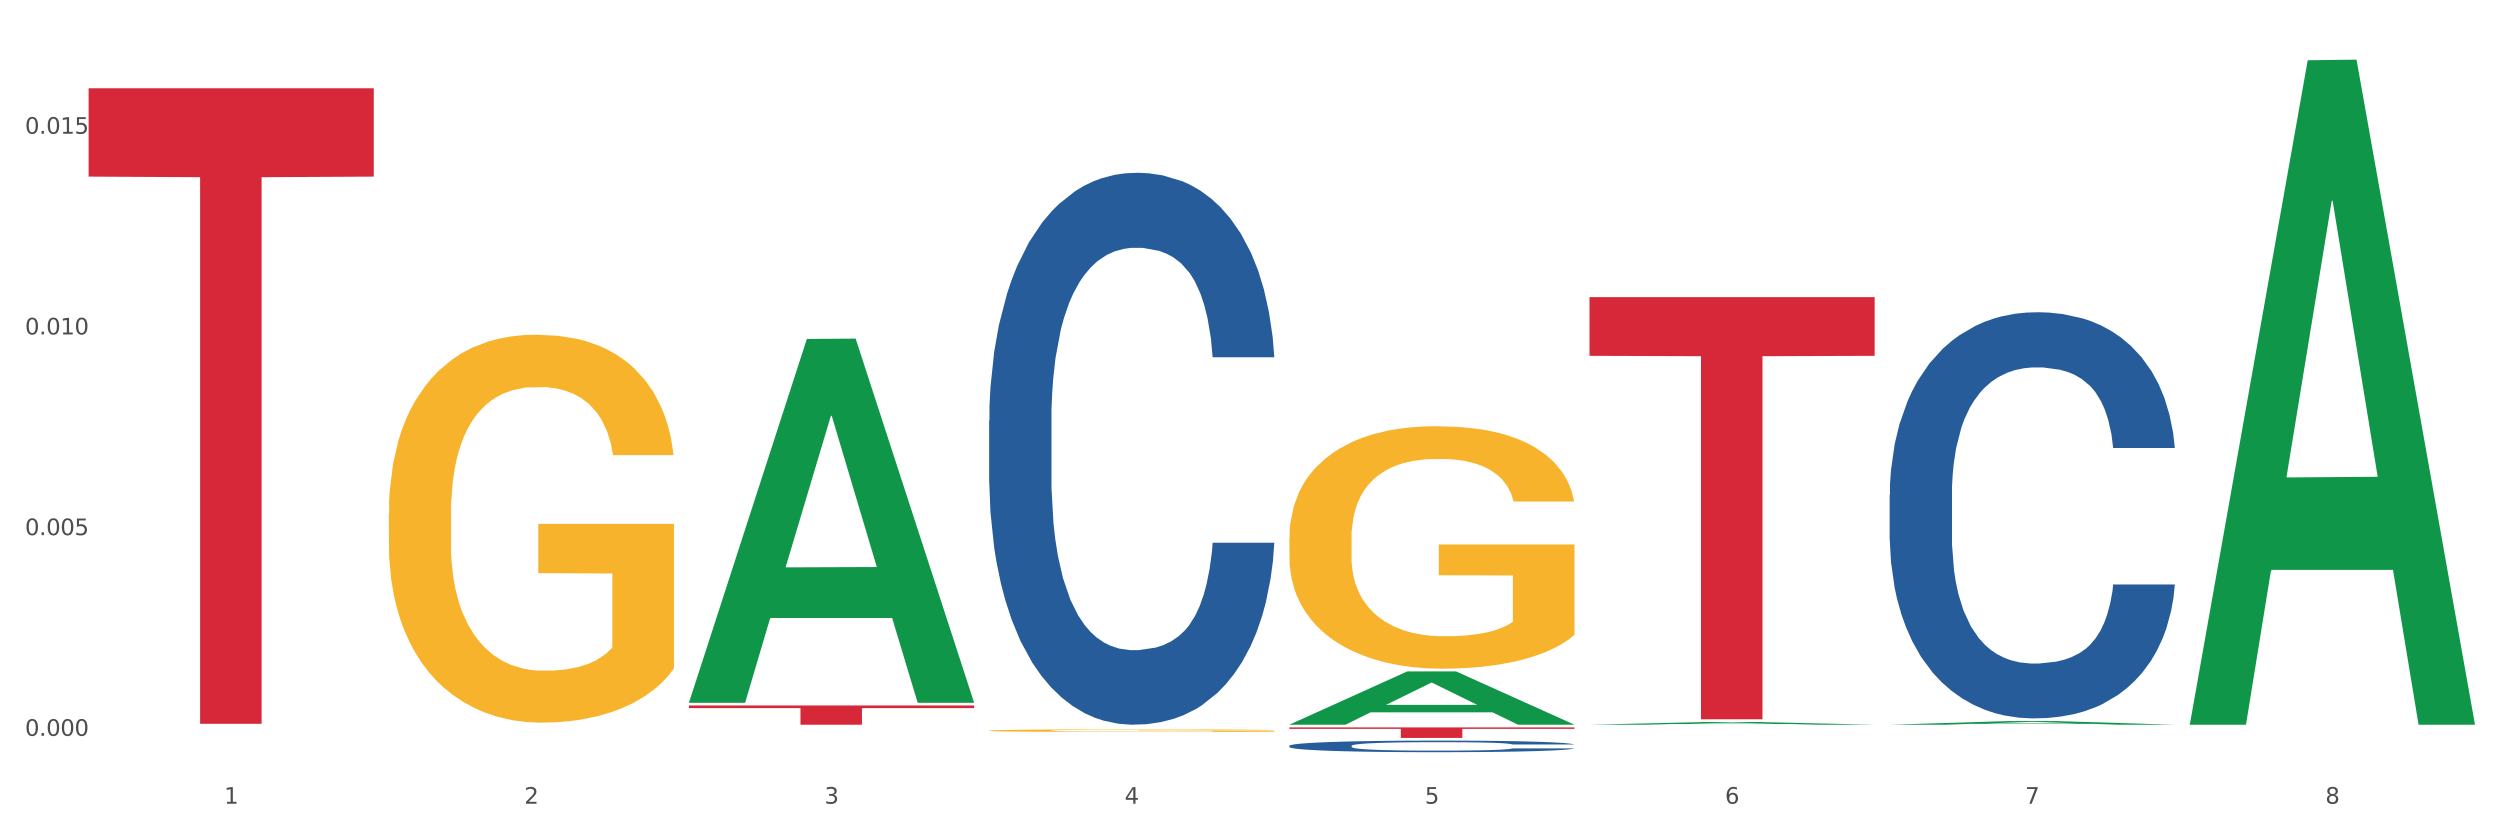 <?xml version="1.0" encoding="utf-8" standalone="no"?>
<!DOCTYPE svg PUBLIC "-//W3C//DTD SVG 1.1//EN"
  "http://www.w3.org/Graphics/SVG/1.1/DTD/svg11.dtd">
<svg xmlns:xlink="http://www.w3.org/1999/xlink" width="1080pt" height="360pt" viewBox="0 0 1080 360" xmlns="http://www.w3.org/2000/svg" version="1.1">
 <rect x="0" y="0" width="1080" height="360" fill="#333333" stroke="none"/>
 <defs>
  <style type="text/css">*{stroke-linejoin: round; stroke-linecap: butt}</style>
 </defs>
 <g id="figure_1">
  <g id="patch_1">
   <path d="M 0 360 
L 1080 360 
L 1080 0 
L 0 0 
z
" style="fill: #ffffff; stroke: #ffffff; stroke-linejoin: miter"/>
  </g>
  <g id="axes_1">
   <g id="matplotlib.axis_1">
    <g id="xtick_1">
     <g id="text_1">
      <!-- 1 -->
      <g style="fill: #4d4d4d" transform="translate(96.825 347.204) scale(0.096 -0.096)">
       <defs>
        <path id="DejaVuSans-31" d="M 794 531 
L 1825 531 
L 1825 4091 
L 703 3866 
L 703 4441 
L 1819 4666 
L 2450 4666 
L 2450 531 
L 3481 531 
L 3481 0 
L 794 0 
L 794 531 
z
" transform="scale(0.016)"/>
       </defs>
       <use xlink:href="#DejaVuSans-31"/>
      </g>
     </g>
    </g>
    <g id="xtick_2">
     <g id="text_2">
      <!-- 2 -->
      <g style="fill: #4d4d4d" transform="translate(226.5 347.204) scale(0.096 -0.096)">
       <defs>
        <path id="DejaVuSans-32" d="M 1228 531 
L 3431 531 
L 3431 0 
L 469 0 
L 469 531 
Q 828 903 1448 1529 
Q 2069 2156 2228 2338 
Q 2531 2678 2651 2914 
Q 2772 3150 2772 3378 
Q 2772 3750 2511 3984 
Q 2250 4219 1831 4219 
Q 1534 4219 1204 4116 
Q 875 4013 500 3803 
L 500 4441 
Q 881 4594 1212 4672 
Q 1544 4750 1819 4750 
Q 2544 4750 2975 4387 
Q 3406 4025 3406 3419 
Q 3406 3131 3298 2873 
Q 3191 2616 2906 2266 
Q 2828 2175 2409 1742 
Q 1991 1309 1228 531 
z
" transform="scale(0.016)"/>
       </defs>
       <use xlink:href="#DejaVuSans-32"/>
      </g>
     </g>
    </g>
    <g id="xtick_3">
     <g id="text_3">
      <!-- 3 -->
      <g style="fill: #4d4d4d" transform="translate(356.175 347.204) scale(0.096 -0.096)">
       <defs>
        <path id="DejaVuSans-33" d="M 2597 2516 
Q 3050 2419 3304 2112 
Q 3559 1806 3559 1356 
Q 3559 666 3084 287 
Q 2609 -91 1734 -91 
Q 1441 -91 1130 -33 
Q 819 25 488 141 
L 488 750 
Q 750 597 1062 519 
Q 1375 441 1716 441 
Q 2309 441 2620 675 
Q 2931 909 2931 1356 
Q 2931 1769 2642 2001 
Q 2353 2234 1838 2234 
L 1294 2234 
L 1294 2753 
L 1863 2753 
Q 2328 2753 2575 2939 
Q 2822 3125 2822 3475 
Q 2822 3834 2567 4026 
Q 2313 4219 1838 4219 
Q 1578 4219 1281 4162 
Q 984 4106 628 3988 
L 628 4550 
Q 988 4650 1302 4700 
Q 1616 4750 1894 4750 
Q 2613 4750 3031 4423 
Q 3450 4097 3450 3541 
Q 3450 3153 3228 2886 
Q 3006 2619 2597 2516 
z
" transform="scale(0.016)"/>
       </defs>
       <use xlink:href="#DejaVuSans-33"/>
      </g>
     </g>
    </g>
    <g id="xtick_4">
     <g id="text_4">
      <!-- 4 -->
      <g style="fill: #4d4d4d" transform="translate(485.85 347.204) scale(0.096 -0.096)">
       <defs>
        <path id="DejaVuSans-34" d="M 2419 4116 
L 825 1625 
L 2419 1625 
L 2419 4116 
z
M 2253 4666 
L 3047 4666 
L 3047 1625 
L 3713 1625 
L 3713 1100 
L 3047 1100 
L 3047 0 
L 2419 0 
L 2419 1100 
L 313 1100 
L 313 1709 
L 2253 4666 
z
" transform="scale(0.016)"/>
       </defs>
       <use xlink:href="#DejaVuSans-34"/>
      </g>
     </g>
    </g>
    <g id="xtick_5">
     <g id="text_5">
      <!-- 5 -->
      <g style="fill: #4d4d4d" transform="translate(615.525 347.204) scale(0.096 -0.096)">
       <defs>
        <path id="DejaVuSans-35" d="M 691 4666 
L 3169 4666 
L 3169 4134 
L 1269 4134 
L 1269 2991 
Q 1406 3038 1543 3061 
Q 1681 3084 1819 3084 
Q 2600 3084 3056 2656 
Q 3513 2228 3513 1497 
Q 3513 744 3044 326 
Q 2575 -91 1722 -91 
Q 1428 -91 1123 -41 
Q 819 9 494 109 
L 494 744 
Q 775 591 1075 516 
Q 1375 441 1709 441 
Q 2250 441 2565 725 
Q 2881 1009 2881 1497 
Q 2881 1984 2565 2268 
Q 2250 2553 1709 2553 
Q 1456 2553 1204 2497 
Q 953 2441 691 2322 
L 691 4666 
z
" transform="scale(0.016)"/>
       </defs>
       <use xlink:href="#DejaVuSans-35"/>
      </g>
     </g>
    </g>
    <g id="xtick_6">
     <g id="text_6">
      <!-- 6 -->
      <g style="fill: #4d4d4d" transform="translate(745.2 347.204) scale(0.096 -0.096)">
       <defs>
        <path id="DejaVuSans-36" d="M 2113 2584 
Q 1688 2584 1439 2293 
Q 1191 2003 1191 1497 
Q 1191 994 1439 701 
Q 1688 409 2113 409 
Q 2538 409 2786 701 
Q 3034 994 3034 1497 
Q 3034 2003 2786 2293 
Q 2538 2584 2113 2584 
z
M 3366 4563 
L 3366 3988 
Q 3128 4100 2886 4159 
Q 2644 4219 2406 4219 
Q 1781 4219 1451 3797 
Q 1122 3375 1075 2522 
Q 1259 2794 1537 2939 
Q 1816 3084 2150 3084 
Q 2853 3084 3261 2657 
Q 3669 2231 3669 1497 
Q 3669 778 3244 343 
Q 2819 -91 2113 -91 
Q 1303 -91 875 529 
Q 447 1150 447 2328 
Q 447 3434 972 4092 
Q 1497 4750 2381 4750 
Q 2619 4750 2861 4703 
Q 3103 4656 3366 4563 
z
" transform="scale(0.016)"/>
       </defs>
       <use xlink:href="#DejaVuSans-36"/>
      </g>
     </g>
    </g>
    <g id="xtick_7">
     <g id="text_7">
      <!-- 7 -->
      <g style="fill: #4d4d4d" transform="translate(874.875 347.204) scale(0.096 -0.096)">
       <defs>
        <path id="DejaVuSans-37" d="M 525 4666 
L 3525 4666 
L 3525 4397 
L 1831 0 
L 1172 0 
L 2766 4134 
L 525 4134 
L 525 4666 
z
" transform="scale(0.016)"/>
       </defs>
       <use xlink:href="#DejaVuSans-37"/>
      </g>
     </g>
    </g>
    <g id="xtick_8">
     <g id="text_8">
      <!-- 8 -->
      <g style="fill: #4d4d4d" transform="translate(1004.55 347.204) scale(0.096 -0.096)">
       <defs>
        <path id="DejaVuSans-38" d="M 2034 2216 
Q 1584 2216 1326 1975 
Q 1069 1734 1069 1313 
Q 1069 891 1326 650 
Q 1584 409 2034 409 
Q 2484 409 2743 651 
Q 3003 894 3003 1313 
Q 3003 1734 2745 1975 
Q 2488 2216 2034 2216 
z
M 1403 2484 
Q 997 2584 770 2862 
Q 544 3141 544 3541 
Q 544 4100 942 4425 
Q 1341 4750 2034 4750 
Q 2731 4750 3128 4425 
Q 3525 4100 3525 3541 
Q 3525 3141 3298 2862 
Q 3072 2584 2669 2484 
Q 3125 2378 3379 2068 
Q 3634 1759 3634 1313 
Q 3634 634 3220 271 
Q 2806 -91 2034 -91 
Q 1263 -91 848 271 
Q 434 634 434 1313 
Q 434 1759 690 2068 
Q 947 2378 1403 2484 
z
M 1172 3481 
Q 1172 3119 1398 2916 
Q 1625 2713 2034 2713 
Q 2441 2713 2670 2916 
Q 2900 3119 2900 3481 
Q 2900 3844 2670 4047 
Q 2441 4250 2034 4250 
Q 1625 4250 1398 4047 
Q 1172 3844 1172 3481 
z
" transform="scale(0.016)"/>
       </defs>
       <use xlink:href="#DejaVuSans-38"/>
      </g>
     </g>
    </g>
    <g id="xtick_9"/>
    <g id="xtick_10"/>
    <g id="xtick_11"/>
    <g id="xtick_12"/>
    <g id="xtick_13"/>
    <g id="xtick_14"/>
    <g id="xtick_15"/>
   </g>
   <g id="matplotlib.axis_2">
    <g id="ytick_1">
     <g id="text_9">
      <!-- 0.000 -->
      <g style="fill: #4d4d4d" transform="translate(10.8 317.882) scale(0.096 -0.096)">
       <defs>
        <path id="DejaVuSans-30" d="M 2034 4250 
Q 1547 4250 1301 3770 
Q 1056 3291 1056 2328 
Q 1056 1369 1301 889 
Q 1547 409 2034 409 
Q 2525 409 2770 889 
Q 3016 1369 3016 2328 
Q 3016 3291 2770 3770 
Q 2525 4250 2034 4250 
z
M 2034 4750 
Q 2819 4750 3233 4129 
Q 3647 3509 3647 2328 
Q 3647 1150 3233 529 
Q 2819 -91 2034 -91 
Q 1250 -91 836 529 
Q 422 1150 422 2328 
Q 422 3509 836 4129 
Q 1250 4750 2034 4750 
z
" transform="scale(0.016)"/>
        <path id="DejaVuSans-2e" d="M 684 794 
L 1344 794 
L 1344 0 
L 684 0 
L 684 794 
z
" transform="scale(0.016)"/>
       </defs>
       <use xlink:href="#DejaVuSans-30"/>
       <use xlink:href="#DejaVuSans-2e" transform="translate(63.623 0)"/>
       <use xlink:href="#DejaVuSans-30" transform="translate(95.41 0)"/>
       <use xlink:href="#DejaVuSans-30" transform="translate(159.033 0)"/>
       <use xlink:href="#DejaVuSans-30" transform="translate(222.656 0)"/>
      </g>
     </g>
    </g>
    <g id="ytick_2">
     <g id="text_10">
      <!-- 0.005 -->
      <g style="fill: #4d4d4d" transform="translate(10.8 231.183) scale(0.096 -0.096)">
       <use xlink:href="#DejaVuSans-30"/>
       <use xlink:href="#DejaVuSans-2e" transform="translate(63.623 0)"/>
       <use xlink:href="#DejaVuSans-30" transform="translate(95.41 0)"/>
       <use xlink:href="#DejaVuSans-30" transform="translate(159.033 0)"/>
       <use xlink:href="#DejaVuSans-35" transform="translate(222.656 0)"/>
      </g>
     </g>
    </g>
    <g id="ytick_3">
     <g id="text_11">
      <!-- 0.010 -->
      <g style="fill: #4d4d4d" transform="translate(10.8 144.483) scale(0.096 -0.096)">
       <use xlink:href="#DejaVuSans-30"/>
       <use xlink:href="#DejaVuSans-2e" transform="translate(63.623 0)"/>
       <use xlink:href="#DejaVuSans-30" transform="translate(95.41 0)"/>
       <use xlink:href="#DejaVuSans-31" transform="translate(159.033 0)"/>
       <use xlink:href="#DejaVuSans-30" transform="translate(222.656 0)"/>
      </g>
     </g>
    </g>
    <g id="ytick_4">
     <g id="text_12">
      <!-- 0.015 -->
      <g style="fill: #4d4d4d" transform="translate(10.8 57.784) scale(0.096 -0.096)">
       <use xlink:href="#DejaVuSans-30"/>
       <use xlink:href="#DejaVuSans-2e" transform="translate(63.623 0)"/>
       <use xlink:href="#DejaVuSans-30" transform="translate(95.41 0)"/>
       <use xlink:href="#DejaVuSans-31" transform="translate(159.033 0)"/>
       <use xlink:href="#DejaVuSans-35" transform="translate(222.656 0)"/>
      </g>
     </g>
    </g>
    <g id="ytick_5"/>
    <g id="ytick_6"/>
    <g id="ytick_7"/>
   </g>
   <g id="PolyCollection_1">
    <path d="M 297.633 303.304 
L 297.76 303.156 
L 348.561 146.422 
L 369.643 146.274 
L 420.825 303.599 
L 396.44 303.599 
L 385.391 266.964 
L 332.94 266.964 
L 332.559 267.555 
L 321.89 303.599 
L 297.633 303.599 
L 297.633 303.304 
L 339.544 245.101 
L 378.787 244.953 
L 359.356 179.807 
L 359.102 179.512 
L 358.848 179.955 
L 339.417 244.953 
L 339.544 245.101 
L 297.633 303.304 
z
" clip-path="url(#pb278e33fb1)" style="fill: #109648"/>
    <path d="M 556.983 232.532 
L 557.129 232.436 
L 557.129 228.992 
L 557.42 226.026 
L 558.874 218.851 
L 561.056 212.919 
L 562.656 209.762 
L 564.256 207.179 
L 566.146 204.595 
L 568.473 201.917 
L 572.691 197.994 
L 575.309 195.985 
L 578.509 193.88 
L 584.327 190.819 
L 588.545 189.097 
L 592.908 187.661 
L 600.035 185.939 
L 604.689 185.174 
L 609.634 184.6 
L 615.597 184.217 
L 620.106 184.122 
L 629.996 184.409 
L 638.432 185.27 
L 642.505 185.939 
L 647.741 187.087 
L 650.504 187.853 
L 655.013 189.384 
L 659.667 191.393 
L 662.867 193.115 
L 667.667 196.368 
L 671.303 199.62 
L 674.648 203.639 
L 676.393 206.413 
L 677.702 208.996 
L 678.866 211.962 
L 680.029 216.65 
L 653.849 216.65 
L 652.831 213.302 
L 651.231 210.144 
L 648.904 207.083 
L 646.868 205.169 
L 643.377 202.778 
L 640.178 201.247 
L 636.832 200.099 
L 632.76 199.142 
L 629.56 198.664 
L 625.051 198.281 
L 616.179 198.377 
L 610.216 199.142 
L 606.144 200.099 
L 603.526 200.96 
L 601.198 201.917 
L 598.58 203.256 
L 595.526 205.265 
L 593.344 207.083 
L 591.163 209.379 
L 589.417 211.675 
L 587.818 214.354 
L 586.509 217.224 
L 585.49 220.19 
L 584.618 223.826 
L 583.891 229.853 
L 583.891 242.96 
L 584.181 245.926 
L 584.909 249.849 
L 585.781 252.814 
L 587.236 256.354 
L 588.545 258.746 
L 591.017 262.19 
L 593.781 265.061 
L 595.962 266.878 
L 598.144 268.409 
L 601.926 270.514 
L 606.144 272.236 
L 609.78 273.288 
L 614.725 274.245 
L 618.07 274.628 
L 620.979 274.819 
L 628.106 274.819 
L 633.196 274.532 
L 638.869 273.862 
L 643.232 273.001 
L 646.868 271.949 
L 650.94 270.227 
L 653.558 268.6 
L 653.558 248.605 
L 621.561 248.509 
L 621.561 235.211 
L 680.175 235.211 
L 680.175 274.245 
L 677.702 276.254 
L 674.939 278.072 
L 672.03 279.698 
L 667.667 281.708 
L 662.431 283.621 
L 657.776 284.96 
L 652.831 286.109 
L 647.013 287.161 
L 639.45 288.118 
L 634.796 288.5 
L 628.978 288.787 
L 622.142 288.883 
L 616.179 288.692 
L 610.361 288.213 
L 604.253 287.352 
L 598.29 286.109 
L 593.781 284.865 
L 589.272 283.334 
L 584.472 281.325 
L 580.691 279.411 
L 577.782 277.689 
L 574.582 275.489 
L 571.091 272.619 
L 568.473 270.036 
L 566.146 267.357 
L 563.674 263.912 
L 561.928 260.947 
L 560.183 257.215 
L 559.165 254.441 
L 558.001 250.136 
L 557.129 244.108 
L 556.983 232.532 
z
" clip-path="url(#pb278e33fb1)" style="fill: #f7b32b"/>
    <path d="M 427.308 315.611 
L 427.454 315.61 
L 427.454 315.572 
L 427.745 315.54 
L 429.199 315.461 
L 431.381 315.396 
L 432.981 315.361 
L 434.58 315.333 
L 436.471 315.304 
L 438.798 315.275 
L 443.016 315.232 
L 445.634 315.21 
L 448.834 315.187 
L 454.652 315.153 
L 458.87 315.134 
L 463.233 315.118 
L 470.36 315.099 
L 475.014 315.091 
L 479.959 315.085 
L 485.922 315.08 
L 490.431 315.079 
L 500.321 315.083 
L 508.757 315.092 
L 512.83 315.099 
L 518.066 315.112 
L 520.829 315.12 
L 525.338 315.137 
L 529.992 315.159 
L 533.192 315.178 
L 537.991 315.214 
L 541.628 315.25 
L 544.973 315.294 
L 546.718 315.324 
L 548.027 315.353 
L 549.191 315.385 
L 550.354 315.437 
L 524.174 315.437 
L 523.156 315.4 
L 521.556 315.365 
L 519.229 315.332 
L 517.193 315.311 
L 513.702 315.284 
L 510.502 315.267 
L 507.157 315.255 
L 503.085 315.244 
L 499.885 315.239 
L 495.376 315.235 
L 486.504 315.236 
L 480.541 315.244 
L 476.468 315.255 
L 473.85 315.264 
L 471.523 315.275 
L 468.905 315.29 
L 465.851 315.312 
L 463.669 315.332 
L 461.488 315.357 
L 459.742 315.382 
L 458.142 315.411 
L 456.833 315.443 
L 455.815 315.476 
L 454.943 315.515 
L 454.215 315.582 
L 454.215 315.726 
L 454.506 315.758 
L 455.234 315.801 
L 456.106 315.834 
L 457.561 315.873 
L 458.87 315.899 
L 461.342 315.937 
L 464.106 315.968 
L 466.287 315.988 
L 468.469 316.005 
L 472.251 316.028 
L 476.468 316.047 
L 480.105 316.059 
L 485.05 316.069 
L 488.395 316.073 
L 491.304 316.076 
L 498.431 316.076 
L 503.521 316.072 
L 509.193 316.065 
L 513.557 316.056 
L 517.193 316.044 
L 521.265 316.025 
L 523.883 316.007 
L 523.883 315.788 
L 491.886 315.787 
L 491.886 315.641 
L 550.5 315.641 
L 550.5 316.069 
L 548.027 316.091 
L 545.264 316.111 
L 542.355 316.129 
L 537.991 316.151 
L 532.755 316.172 
L 528.101 316.187 
L 523.156 316.2 
L 517.338 316.211 
L 509.775 316.222 
L 505.121 316.226 
L 499.303 316.229 
L 492.467 316.23 
L 486.504 316.228 
L 480.686 316.223 
L 474.578 316.213 
L 468.614 316.2 
L 464.106 316.186 
L 459.597 316.169 
L 454.797 316.147 
L 451.016 316.126 
L 448.107 316.107 
L 444.907 316.083 
L 441.416 316.051 
L 438.798 316.023 
L 436.471 315.994 
L 433.999 315.956 
L 432.253 315.923 
L 430.508 315.882 
L 429.49 315.852 
L 428.326 315.804 
L 427.454 315.738 
L 427.308 315.611 
z
" clip-path="url(#pb278e33fb1)" style="fill: #f7b32b"/>
    <path d="M 816.334 213.722 
L 816.479 213.562 
L 816.479 209.075 
L 816.916 202.985 
L 818.518 191.768 
L 820.556 183.274 
L 824.051 173.339 
L 825.944 169.172 
L 828.42 164.525 
L 833.516 156.993 
L 839.341 150.583 
L 843.418 147.057 
L 846.476 144.814 
L 853.32 140.808 
L 857.252 139.045 
L 861.329 137.603 
L 864.824 136.641 
L 870.648 135.519 
L 875.308 135.038 
L 880.696 134.878 
L 885.21 135.038 
L 891.18 135.68 
L 899.917 137.603 
L 903.266 138.724 
L 907.781 140.647 
L 912.44 143.211 
L 916.226 145.775 
L 920.595 149.461 
L 925.109 154.269 
L 929.477 160.358 
L 932.535 165.967 
L 935.011 171.896 
L 937.195 179.108 
L 938.797 186.96 
L 939.525 193.53 
L 912.877 193.53 
L 912.149 187.601 
L 910.693 181.191 
L 909.237 176.864 
L 907.635 173.339 
L 905.159 169.332 
L 902.975 166.768 
L 899.335 163.724 
L 895.986 161.801 
L 893.219 160.679 
L 889.87 159.717 
L 882.735 158.756 
L 877.638 158.756 
L 874.434 159.076 
L 870.503 159.877 
L 867.154 160.999 
L 863.222 162.922 
L 860.164 165.006 
L 857.106 167.73 
L 855.359 169.653 
L 852.738 173.178 
L 850.99 176.063 
L 848.66 181.031 
L 847.35 184.556 
L 845.02 193.691 
L 844.001 200.421 
L 843.564 205.068 
L 843.273 210.196 
L 843.273 235.196 
L 844.146 246.413 
L 844.874 251.221 
L 846.039 256.669 
L 848.224 263.72 
L 851.427 270.611 
L 854.776 275.579 
L 857.543 278.624 
L 860.164 280.867 
L 862.785 282.63 
L 865.989 284.233 
L 868.61 285.194 
L 872.541 286.156 
L 877.201 286.636 
L 880.842 286.636 
L 888.268 285.835 
L 891.617 285.034 
L 894.821 283.912 
L 898.316 282.149 
L 901.082 280.226 
L 902.684 278.784 
L 905.305 275.739 
L 907.344 272.534 
L 909.091 268.849 
L 910.256 265.643 
L 911.567 260.836 
L 912.586 255.387 
L 912.877 252.503 
L 939.525 252.503 
L 938.942 258.272 
L 937.923 263.881 
L 935.885 271.413 
L 934.283 275.739 
L 931.807 281.028 
L 929.186 285.515 
L 925.546 290.482 
L 922.197 294.168 
L 918.702 297.373 
L 914.916 300.258 
L 908.072 304.264 
L 905.596 305.386 
L 900.354 307.309 
L 896.277 308.431 
L 890.307 309.552 
L 884.191 310.193 
L 877.784 310.354 
L 872.105 310.033 
L 865.843 309.072 
L 861.911 308.11 
L 857.543 306.668 
L 852.446 304.424 
L 847.641 301.7 
L 843.127 298.495 
L 838.904 294.809 
L 834.972 290.643 
L 829.876 283.752 
L 826.09 277.021 
L 823.323 270.772 
L 821.43 265.483 
L 819.537 258.753 
L 818.518 254.105 
L 816.916 242.888 
L 816.334 232.471 
L 816.334 213.722 
z
" clip-path="url(#pb278e33fb1)" style="fill: #255c99"/>
    <path d="M 556.983 322.192 
L 557.129 322.187 
L 557.129 322.059 
L 557.566 321.885 
L 559.168 321.565 
L 561.206 321.323 
L 564.701 321.039 
L 566.594 320.92 
L 569.07 320.788 
L 574.166 320.573 
L 579.991 320.39 
L 584.068 320.289 
L 587.126 320.225 
L 593.97 320.111 
L 597.902 320.061 
L 601.979 320.019 
L 605.474 319.992 
L 611.298 319.96 
L 615.958 319.946 
L 621.346 319.942 
L 625.86 319.946 
L 631.83 319.965 
L 640.567 320.019 
L 643.916 320.051 
L 648.43 320.106 
L 653.09 320.179 
L 656.876 320.253 
L 661.245 320.358 
L 665.759 320.495 
L 670.127 320.669 
L 673.185 320.829 
L 675.661 320.998 
L 677.845 321.204 
L 679.447 321.428 
L 680.175 321.616 
L 653.527 321.616 
L 652.799 321.446 
L 651.343 321.263 
L 649.887 321.14 
L 648.285 321.039 
L 645.809 320.925 
L 643.625 320.852 
L 639.985 320.765 
L 636.635 320.71 
L 633.869 320.678 
L 630.52 320.651 
L 623.384 320.623 
L 618.288 320.623 
L 615.084 320.632 
L 611.153 320.655 
L 607.803 320.687 
L 603.872 320.742 
L 600.814 320.801 
L 597.756 320.879 
L 596.009 320.934 
L 593.387 321.035 
L 591.64 321.117 
L 589.31 321.259 
L 588 321.359 
L 585.67 321.62 
L 584.65 321.812 
L 584.214 321.945 
L 583.922 322.091 
L 583.922 322.805 
L 584.796 323.125 
L 585.524 323.262 
L 586.689 323.417 
L 588.873 323.619 
L 592.077 323.815 
L 595.426 323.957 
L 598.193 324.044 
L 600.814 324.108 
L 603.435 324.158 
L 606.639 324.204 
L 609.26 324.231 
L 613.191 324.259 
L 617.851 324.273 
L 621.491 324.273 
L 628.918 324.25 
L 632.267 324.227 
L 635.471 324.195 
L 638.965 324.145 
L 641.732 324.09 
L 643.334 324.049 
L 645.955 323.962 
L 647.994 323.87 
L 649.741 323.765 
L 650.906 323.674 
L 652.216 323.536 
L 653.236 323.381 
L 653.527 323.299 
L 680.175 323.299 
L 679.592 323.463 
L 678.573 323.623 
L 676.534 323.838 
L 674.933 323.962 
L 672.457 324.113 
L 669.836 324.241 
L 666.196 324.382 
L 662.846 324.488 
L 659.352 324.579 
L 655.566 324.661 
L 648.722 324.776 
L 646.246 324.808 
L 641.004 324.863 
L 636.927 324.895 
L 630.956 324.927 
L 624.841 324.945 
L 618.433 324.95 
L 612.754 324.94 
L 606.493 324.913 
L 602.561 324.885 
L 598.193 324.844 
L 593.096 324.78 
L 588.291 324.703 
L 583.777 324.611 
L 579.554 324.506 
L 575.622 324.387 
L 570.526 324.19 
L 566.74 323.998 
L 563.973 323.82 
L 562.08 323.669 
L 560.187 323.477 
L 559.168 323.344 
L 557.566 323.024 
L 556.983 322.727 
L 556.983 322.192 
z
" clip-path="url(#pb278e33fb1)" style="fill: #255c99"/>
    <path d="M 427.308 181.775 
L 427.454 181.557 
L 427.454 175.46 
L 427.891 167.185 
L 429.493 151.943 
L 431.531 140.402 
L 435.026 126.901 
L 436.919 121.239 
L 439.394 114.924 
L 444.491 104.69 
L 450.316 95.98 
L 454.393 91.189 
L 457.451 88.141 
L 464.295 82.697 
L 468.226 80.301 
L 472.304 78.342 
L 475.798 77.035 
L 481.623 75.511 
L 486.283 74.858 
L 491.671 74.64 
L 496.185 74.858 
L 502.155 75.729 
L 510.892 78.342 
L 514.241 79.866 
L 518.755 82.479 
L 523.415 85.963 
L 527.201 89.447 
L 531.57 94.455 
L 536.084 100.988 
L 540.452 109.263 
L 543.51 116.884 
L 545.986 124.941 
L 548.17 134.74 
L 549.772 145.41 
L 550.5 154.338 
L 523.852 154.338 
L 523.124 146.281 
L 521.668 137.571 
L 520.211 131.691 
L 518.61 126.901 
L 516.134 121.457 
L 513.95 117.973 
L 510.31 113.836 
L 506.96 111.222 
L 504.194 109.698 
L 500.844 108.392 
L 493.709 107.085 
L 488.613 107.085 
L 485.409 107.521 
L 481.478 108.609 
L 478.128 110.134 
L 474.197 112.747 
L 471.139 115.578 
L 468.081 119.279 
L 466.333 121.892 
L 463.712 126.683 
L 461.965 130.603 
L 459.635 137.353 
L 458.325 142.144 
L 455.995 154.556 
L 454.975 163.701 
L 454.539 170.016 
L 454.247 176.984 
L 454.247 210.954 
L 455.121 226.197 
L 455.849 232.729 
L 457.014 240.133 
L 459.198 249.714 
L 462.402 259.078 
L 465.751 265.828 
L 468.518 269.965 
L 471.139 273.014 
L 473.76 275.409 
L 476.963 277.587 
L 479.585 278.893 
L 483.516 280.2 
L 488.176 280.853 
L 491.816 280.853 
L 499.243 279.764 
L 502.592 278.675 
L 505.795 277.151 
L 509.29 274.756 
L 512.057 272.143 
L 513.659 270.183 
L 516.28 266.046 
L 518.318 261.691 
L 520.066 256.682 
L 521.231 252.327 
L 522.541 245.795 
L 523.561 238.391 
L 523.852 234.471 
L 550.5 234.471 
L 549.917 242.311 
L 548.898 249.932 
L 546.859 260.166 
L 545.257 266.046 
L 542.782 273.232 
L 540.161 279.329 
L 536.52 286.079 
L 533.171 291.087 
L 529.677 295.443 
L 525.89 299.362 
L 519.047 304.806 
L 516.571 306.33 
L 511.329 308.943 
L 507.252 310.468 
L 501.281 311.992 
L 495.165 312.863 
L 488.758 313.081 
L 483.079 312.645 
L 476.818 311.339 
L 472.886 310.032 
L 468.518 308.072 
L 463.421 305.024 
L 458.616 301.322 
L 454.102 296.967 
L 449.879 291.958 
L 445.947 286.297 
L 440.851 276.933 
L 437.065 267.788 
L 434.298 259.295 
L 432.405 252.109 
L 430.512 242.964 
L 429.493 236.649 
L 427.891 221.406 
L 427.308 207.252 
L 427.308 181.775 
z
" clip-path="url(#pb278e33fb1)" style="fill: #255c99"/>
    <path d="M 167.958 222.033 
L 168.104 221.88 
L 168.104 216.369 
L 168.394 211.625 
L 169.849 200.145 
L 172.031 190.655 
L 173.63 185.604 
L 175.23 181.472 
L 177.121 177.339 
L 179.448 173.053 
L 183.666 166.778 
L 186.284 163.564 
L 189.484 160.196 
L 195.302 155.298 
L 199.52 152.543 
L 203.883 150.247 
L 211.01 147.492 
L 215.664 146.268 
L 220.609 145.349 
L 226.572 144.737 
L 231.081 144.584 
L 240.971 145.043 
L 249.407 146.421 
L 253.479 147.492 
L 258.715 149.329 
L 261.479 150.553 
L 265.988 153.002 
L 270.642 156.217 
L 273.842 158.972 
L 278.641 164.176 
L 282.277 169.38 
L 285.623 175.808 
L 287.368 180.247 
L 288.677 184.38 
L 289.84 189.125 
L 291.004 196.625 
L 264.824 196.625 
L 263.806 191.268 
L 262.206 186.217 
L 259.879 181.319 
L 257.843 178.257 
L 254.352 174.431 
L 251.152 171.982 
L 247.807 170.145 
L 243.735 168.615 
L 240.535 167.849 
L 236.026 167.237 
L 227.154 167.39 
L 221.191 168.615 
L 217.118 170.145 
L 214.5 171.523 
L 212.173 173.053 
L 209.555 175.196 
L 206.501 178.41 
L 204.319 181.319 
L 202.138 184.992 
L 200.392 188.665 
L 198.792 192.951 
L 197.483 197.543 
L 196.465 202.288 
L 195.593 208.104 
L 194.865 217.747 
L 194.865 238.716 
L 195.156 243.461 
L 195.883 249.737 
L 196.756 254.482 
L 198.211 260.145 
L 199.52 263.971 
L 201.992 269.481 
L 204.756 274.073 
L 206.937 276.981 
L 209.119 279.43 
L 212.9 282.798 
L 217.118 285.553 
L 220.754 287.237 
L 225.699 288.767 
L 229.045 289.379 
L 231.954 289.685 
L 239.08 289.685 
L 244.171 289.226 
L 249.843 288.155 
L 254.207 286.777 
L 257.843 285.094 
L 261.915 282.339 
L 264.533 279.737 
L 264.533 247.747 
L 232.535 247.594 
L 232.535 226.318 
L 291.149 226.318 
L 291.149 288.767 
L 288.677 291.981 
L 285.913 294.89 
L 283.005 297.492 
L 278.641 300.706 
L 273.405 303.767 
L 268.751 305.91 
L 263.806 307.747 
L 257.988 309.43 
L 250.425 310.961 
L 245.771 311.573 
L 239.953 312.032 
L 233.117 312.185 
L 227.154 311.879 
L 221.336 311.114 
L 215.227 309.736 
L 209.264 307.747 
L 204.756 305.757 
L 200.247 303.308 
L 195.447 300.094 
L 191.666 297.032 
L 188.757 294.277 
L 185.557 290.757 
L 182.066 286.165 
L 179.448 282.032 
L 177.121 277.747 
L 174.649 272.237 
L 172.903 267.492 
L 171.158 261.522 
L 170.14 257.084 
L 168.976 250.196 
L 168.104 240.553 
L 167.958 222.033 
z
" clip-path="url(#pb278e33fb1)" style="fill: #f7b32b"/>
    <path d="M 297.633 304.753 
L 420.825 304.753 
L 420.825 305.911 
L 372.365 305.918 
L 372.365 313.081 
L 345.8 313.081 
L 345.8 305.918 
L 297.633 305.911 
L 297.633 304.761 
L 297.633 304.753 
z
" clip-path="url(#pb278e33fb1)" style="fill: #d62839"/>
    <path d="M 38.283 38.143 
L 161.474 38.143 
L 161.474 76.295 
L 113.015 76.553 
L 113.015 312.686 
L 86.45 312.686 
L 86.45 76.553 
L 38.283 76.295 
L 38.283 38.401 
L 38.283 38.143 
z
" clip-path="url(#pb278e33fb1)" style="fill: #d62839"/>
    <path d="M 686.658 128.372 
L 809.85 128.372 
L 809.85 153.715 
L 761.391 153.886 
L 761.391 310.737 
L 734.826 310.737 
L 734.826 153.886 
L 686.658 153.715 
L 686.658 128.543 
L 686.658 128.372 
z
" clip-path="url(#pb278e33fb1)" style="fill: #d62839"/>
    <path d="M 946.009 312.541 
L 946.136 312.271 
L 996.936 26.029 
L 1018.018 25.759 
L 1069.2 313.081 
L 1044.816 313.081 
L 1033.767 246.174 
L 981.315 246.174 
L 980.934 247.253 
L 970.266 313.081 
L 946.009 313.081 
L 946.009 312.541 
L 987.919 206.246 
L 1027.163 205.976 
L 1007.731 87.001 
L 1007.477 86.461 
L 1007.223 87.271 
L 987.792 205.976 
L 987.919 206.246 
L 946.009 312.541 
z
" clip-path="url(#pb278e33fb1)" style="fill: #109648"/>
    <path d="M 816.334 313.078 
L 816.461 313.076 
L 867.261 311.509 
L 888.343 311.508 
L 939.525 313.081 
L 915.141 313.081 
L 904.092 312.714 
L 851.64 312.714 
L 851.259 312.72 
L 840.591 313.081 
L 816.334 313.081 
L 816.334 313.078 
L 858.244 312.496 
L 897.487 312.494 
L 878.056 311.843 
L 877.802 311.84 
L 877.548 311.844 
L 858.117 312.494 
L 858.244 312.496 
L 816.334 313.078 
z
" clip-path="url(#pb278e33fb1)" style="fill: #109648"/>
    <path d="M 686.658 313.078 
L 686.785 313.077 
L 737.586 311.892 
L 758.668 311.891 
L 809.85 313.081 
L 785.466 313.081 
L 774.416 312.804 
L 721.965 312.804 
L 721.584 312.808 
L 710.916 313.081 
L 686.658 313.081 
L 686.658 313.078 
L 728.569 312.638 
L 767.812 312.637 
L 748.381 312.144 
L 748.127 312.142 
L 747.873 312.145 
L 728.442 312.637 
L 728.569 312.638 
L 686.658 313.078 
z
" clip-path="url(#pb278e33fb1)" style="fill: #109648"/>
    <path d="M 556.983 313.037 
L 557.11 313.016 
L 607.911 290.059 
L 628.993 290.037 
L 680.175 313.081 
L 655.79 313.081 
L 644.741 307.715 
L 592.29 307.715 
L 591.909 307.801 
L 581.241 313.081 
L 556.983 313.081 
L 556.983 313.037 
L 598.894 304.512 
L 638.137 304.491 
L 618.706 294.949 
L 618.452 294.905 
L 618.198 294.97 
L 598.767 304.491 
L 598.894 304.512 
L 556.983 313.037 
z
" clip-path="url(#pb278e33fb1)" style="fill: #109648"/>
    <path d="M 556.983 314.235 
L 680.175 314.235 
L 680.175 314.867 
L 631.716 314.872 
L 631.716 318.788 
L 605.151 318.788 
L 605.151 314.872 
L 556.983 314.867 
L 556.983 314.239 
L 556.983 314.235 
z
" clip-path="url(#pb278e33fb1)" style="fill: #d62839"/>
   </g>
  </g>
 </g>
 <defs>
  <clipPath id="pb278e33fb1">
   <rect x="38.283" y="10.8" width="1030.917" height="329.109"/>
  </clipPath>
 </defs>
</svg>
